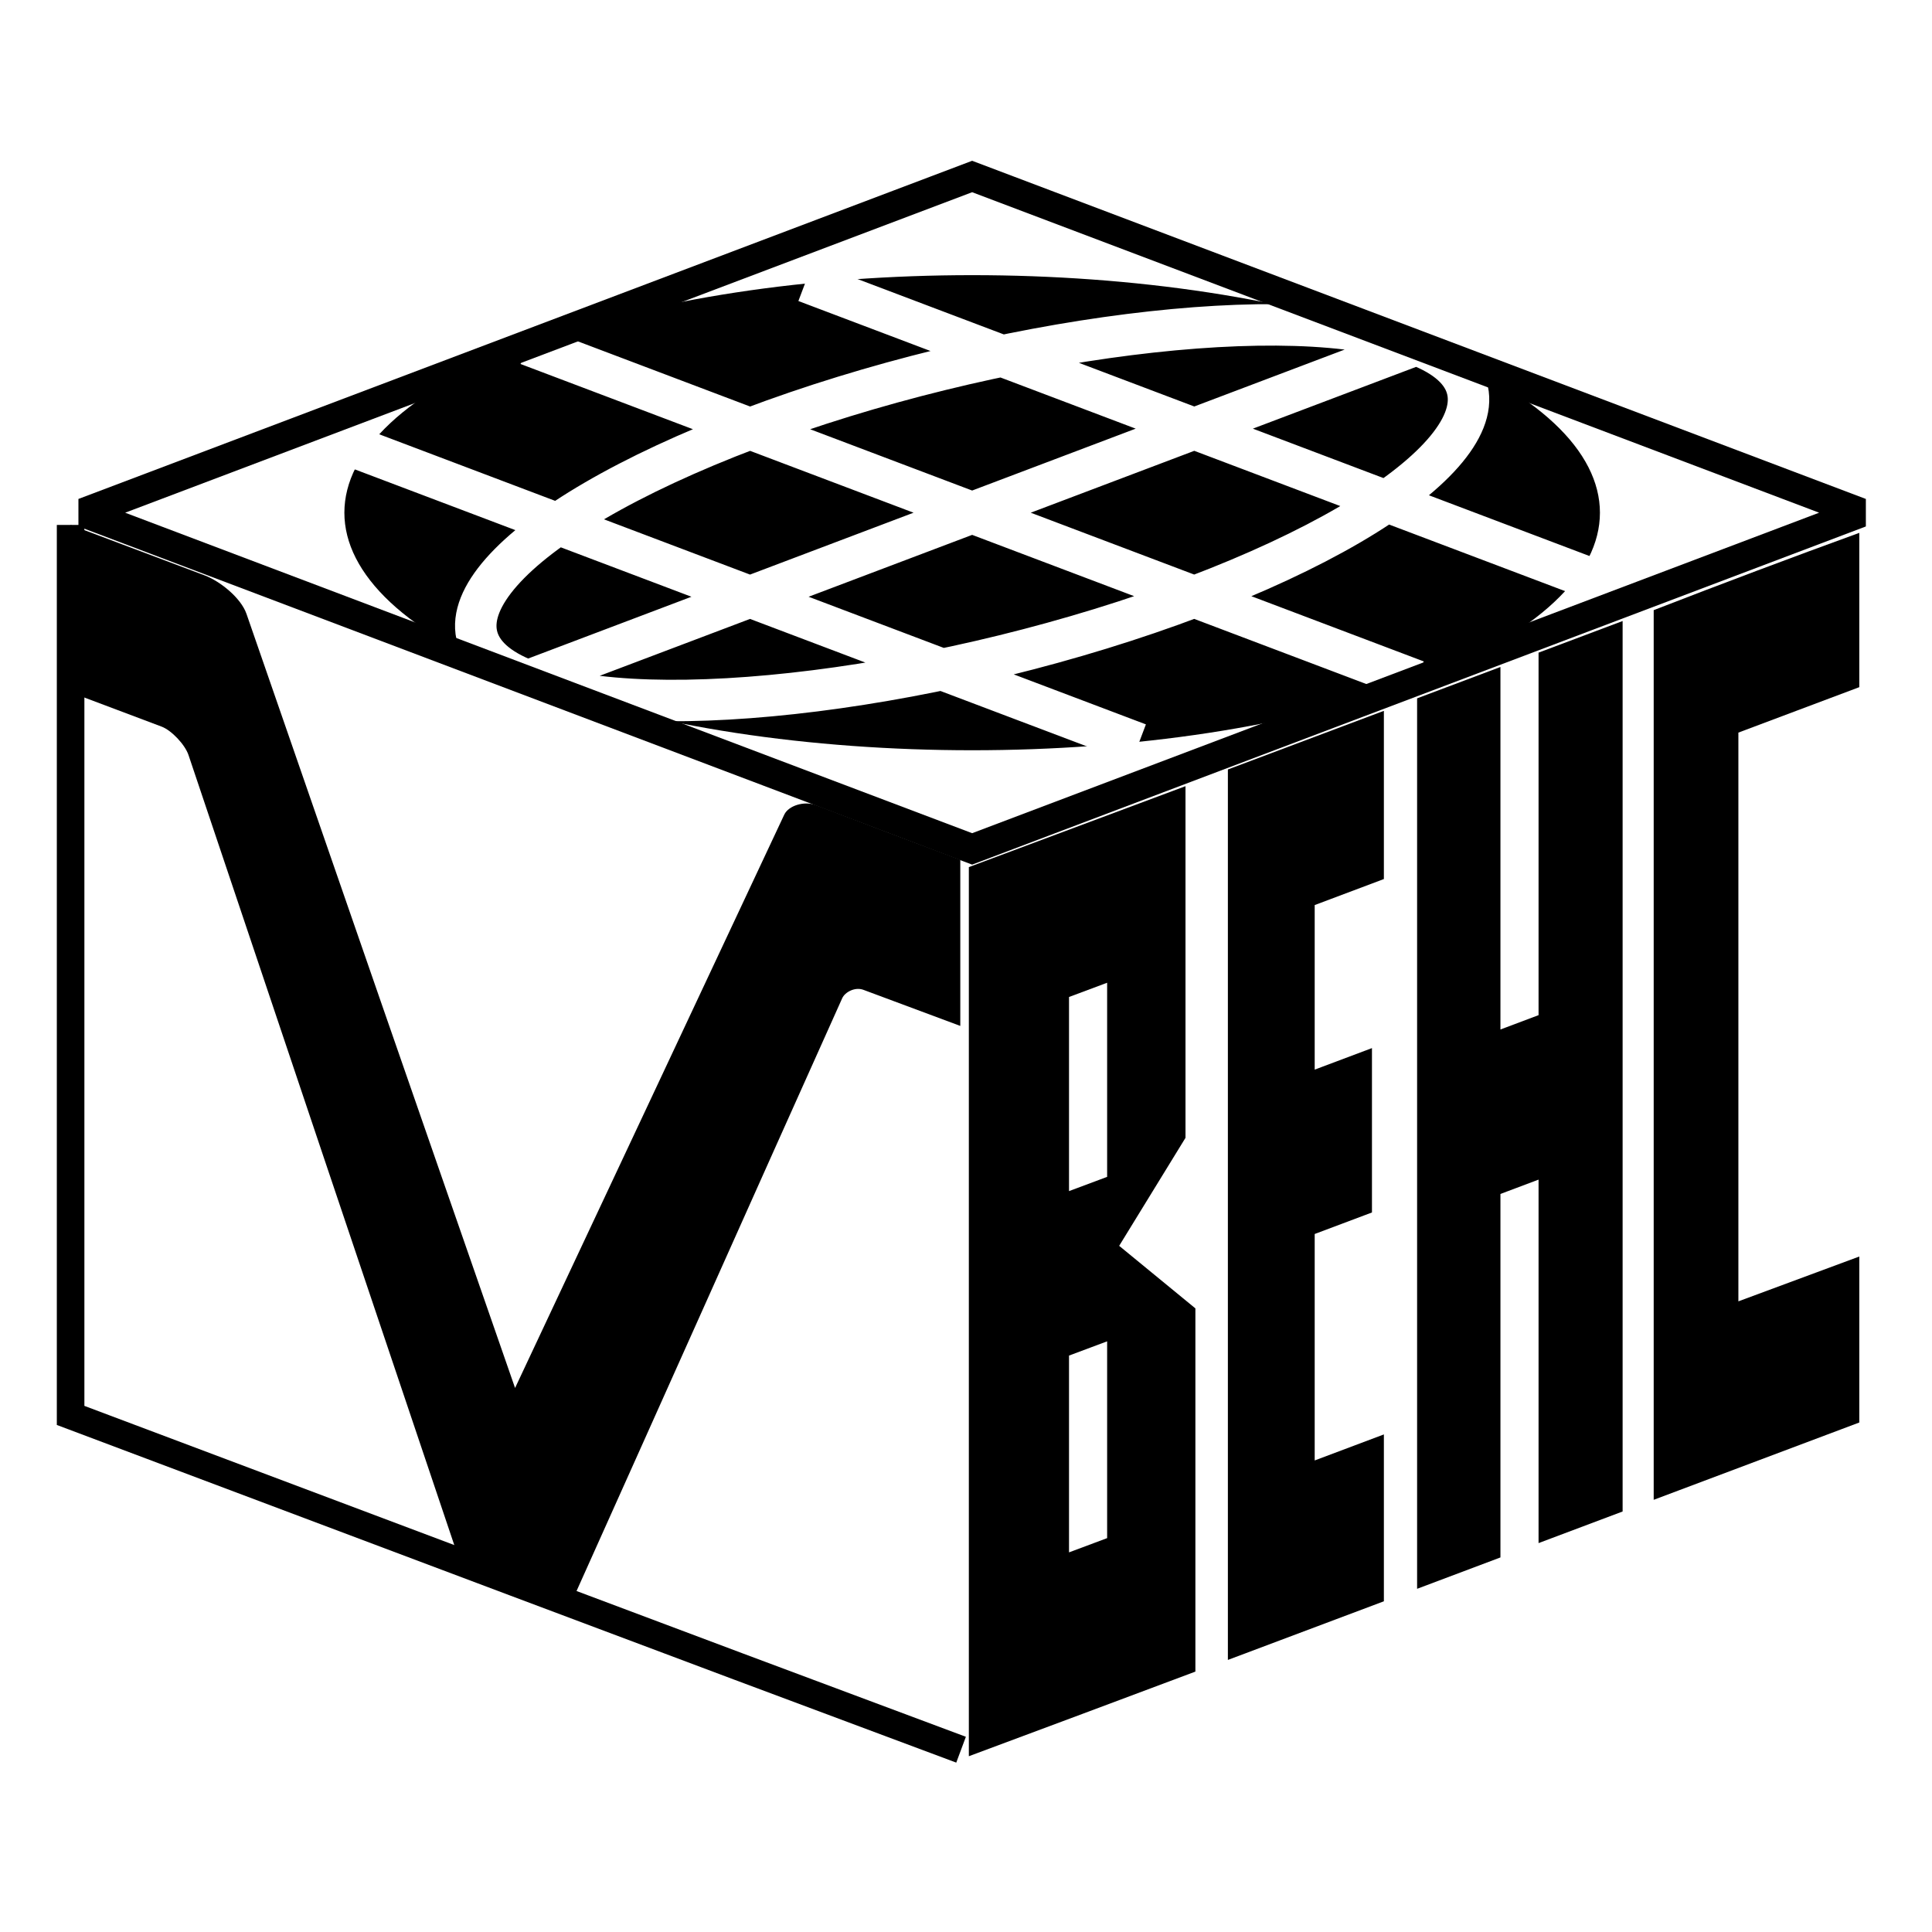 <?xml version="1.0" encoding="utf-8"?>
<!-- Generator: Adobe Illustrator 13.0.0, SVG Export Plug-In . SVG Version: 6.00 Build 14948)  -->
<!DOCTYPE svg PUBLIC "-//W3C//DTD SVG 1.0//EN" "http://www.w3.org/TR/2001/REC-SVG-20010904/DTD/svg10.dtd">
<svg version="1.0" id="Layer_1" xmlns="http://www.w3.org/2000/svg" xmlns:xlink="http://www.w3.org/1999/xlink" x="0px" y="0px"
	 width="192.744px" height="192.744px" viewBox="0 0 192.744 192.744" enable-background="new 0 0 192.744 192.744"
	 xml:space="preserve">
<g>
	<polygon fill-rule="evenodd" clip-rule="evenodd" fill="#FFFFFF" points="0,0 192.744,0 192.744,192.744 0,192.744 0,0 	"/>
	<path fill-rule="evenodd" clip-rule="evenodd" d="M141.307,34.379c24.411,9.237,24.411,24.304,0,33.541
		c-24.412,9.237-64.231,9.237-88.642,0c-24.411-9.237-24.411-24.304,0-33.541C77.075,25.142,116.895,25.142,141.307,34.379
		L141.307,34.379z"/>
	<path fill="none" stroke="#FFFFFF" stroke-width="4.137" stroke-miterlimit="2.613" d="M141.307,34.379
		c12.17,4.605,2.251,15.918-22.161,25.156c-24.412,9.237-54.311,12.99-66.481,8.385c-12.171-4.605-2.251-15.919,22.161-25.156
		C99.236,33.527,129.136,29.773,141.307,34.379L141.307,34.379z M52.665,67.92l88.572-33.515 M80.382,28.096l77.527,29.335
		 M36.062,44.867l77.526,29.335 M52.665,34.379l88.642,33.541"/>
	<polygon fill="none" stroke="#000000" stroke-width="2.933" stroke-miterlimit="2.613" points="96.985,17.608 185.627,51.149 
		96.985,84.69 8.343,51.149 96.985,17.608 	"/>
	<path fill-rule="evenodd" clip-rule="evenodd" d="M110.452,98.043c0,6.467,0,12.917,0,19.366c-1.271,0.475-2.541,0.949-3.803,1.421
		c0-6.45,0-12.908,0-19.366C107.911,98.993,109.182,98.518,110.452,98.043L110.452,98.043z M118.27,113.514
		c0-5.837,0-11.699,0-17.537c0-5.836,0-11.699,0-17.545c-7.214,2.701-14.418,5.392-21.614,8.074c0,14.791,0,29.573,0,44.355
		s0,29.565,0,44.347c3.757-1.4,7.525-2.803,11.292-4.209c3.767-1.407,7.532-2.819,11.309-4.233c0-6.041,0-12.073,0-18.113
		c0-6.032,0-12.073,0-18.123c-2.541-2.077-5.073-4.158-7.604-6.24C113.854,120.702,116.058,117.105,118.27,113.514L118.27,113.514z
		 M110.452,133.817c0,6.547,0,13.094,0,19.633c-1.271,0.475-2.541,0.949-3.803,1.421c0-6.548,0-13.086,0-19.633
		C107.911,134.767,109.182,134.292,110.452,133.817L110.452,133.817z M122.498,76.766c5.188-1.949,10.376-3.899,15.563-5.85
		c0,5.606,0,11.203,0,16.781c-2.301,0.866-4.602,1.73-6.902,2.596c0,5.472,0,10.954,0,16.417c1.901-0.716,3.803-1.43,5.713-2.148
		c0,5.473,0,10.936,0,16.399c-1.91,0.719-3.812,1.434-5.713,2.147c0,3.767,0,7.533,0,11.301c0,3.767,0,7.524,0,11.291
		c2.301-0.865,4.602-1.73,6.902-2.596c0,5.561,0,11.113,0,16.647c-5.188,1.951-10.376,3.901-15.563,5.85c0-14.782,0-29.582,0-44.383
		C122.498,106.419,122.498,91.592,122.498,76.766L122.498,76.766z M153.493,101.276c0-6.014,0-12.046,0-18.061
		c0-6.023,0-12.055,0-18.105c2.789-1.049,5.588-2.102,8.386-3.154c0,14.854,0,29.689,0,44.48c0,14.81,0,29.601,0,44.356
		c-2.798,1.053-5.597,2.105-8.386,3.154c0-6.023,0-12.064,0-18.105c0-6.049,0-12.1,0-18.158c-1.271,0.479-2.541,0.956-3.803,1.431
		c0,6.059,0,12.108,0,18.149c0,6.05,0,12.081,0,18.113c-2.771,1.043-5.543,2.085-8.314,3.129c0-14.765,0-29.564,0-44.365
		c0-14.8,0-29.626,0-44.471c2.771-1.043,5.543-2.086,8.314-3.129c0,6.041,0,12.082,0,18.096c0,6.023,0,12.055,0,18.069
		C150.952,102.231,152.223,101.754,153.493,101.276L153.493,101.276z M173.428,73.087c0,9.47,0,18.939,0,28.392s0,18.904,0,28.348
		c4.016-1.483,8.03-2.977,12.063-4.472c0,5.534,0,11.051,0,16.559c-6.778,2.547-13.752,5.169-20.512,7.713
		c0-14.747,0-29.521,0-44.312c0-14.792,0-29.609,0-44.445c6.831-2.65,13.662-5.22,20.512-7.712c0,5.135,0,10.269,0,15.395
		C181.458,70.066,177.443,71.576,173.428,73.087L173.428,73.087z"/>
	<path fill="none" stroke="#000000" stroke-width="2.75" stroke-miterlimit="2.613" d="M95.88,174.557
		c-14.818-5.521-29.637-11.076-44.436-16.643c-14.801-5.566-29.609-11.139-44.4-16.706c0-14.746,0-29.529,0-44.329
		s0-29.645,0-44.507"/>
	<path fill-rule="evenodd" clip-rule="evenodd" d="M7.045,52.372c0,5.579,0,11.149,0,16.701c3.02,1.139,6.049,2.279,9.079,3.418
		c0.986,0.371,2.33,1.79,2.683,2.839c4.515,13.432,9.023,26.858,13.539,40.281c4.51,13.407,9.026,26.821,13.539,40.209
		c3.687,1.388,7.373,2.775,11.068,4.164c4.504-10.041,9.026-20.104,13.53-30.175c4.504-10.071,9.016-20.154,13.539-30.223
		c0.273-0.609,1.271-1.151,2.115-0.837c3.215,1.199,6.44,2.4,9.665,3.601c0-5.526,0-11.052,0-16.577
		c-4.797-1.803-9.592-3.624-14.382-5.443c-1.197-0.454-2.758,0.043-3.18,0.942c-4.481,9.541-8.961,19.089-13.432,28.62
		c-4.466,9.524-8.955,19.065-13.423,28.578c-4.468-12.857-8.946-25.718-13.405-38.579c-4.459-12.862-8.923-25.747-13.388-38.644
		c-0.563-1.628-2.683-3.284-4.166-3.841C15.956,55.727,11.496,54.049,7.045,52.372L7.045,52.372z"/>
</g>
</svg>
